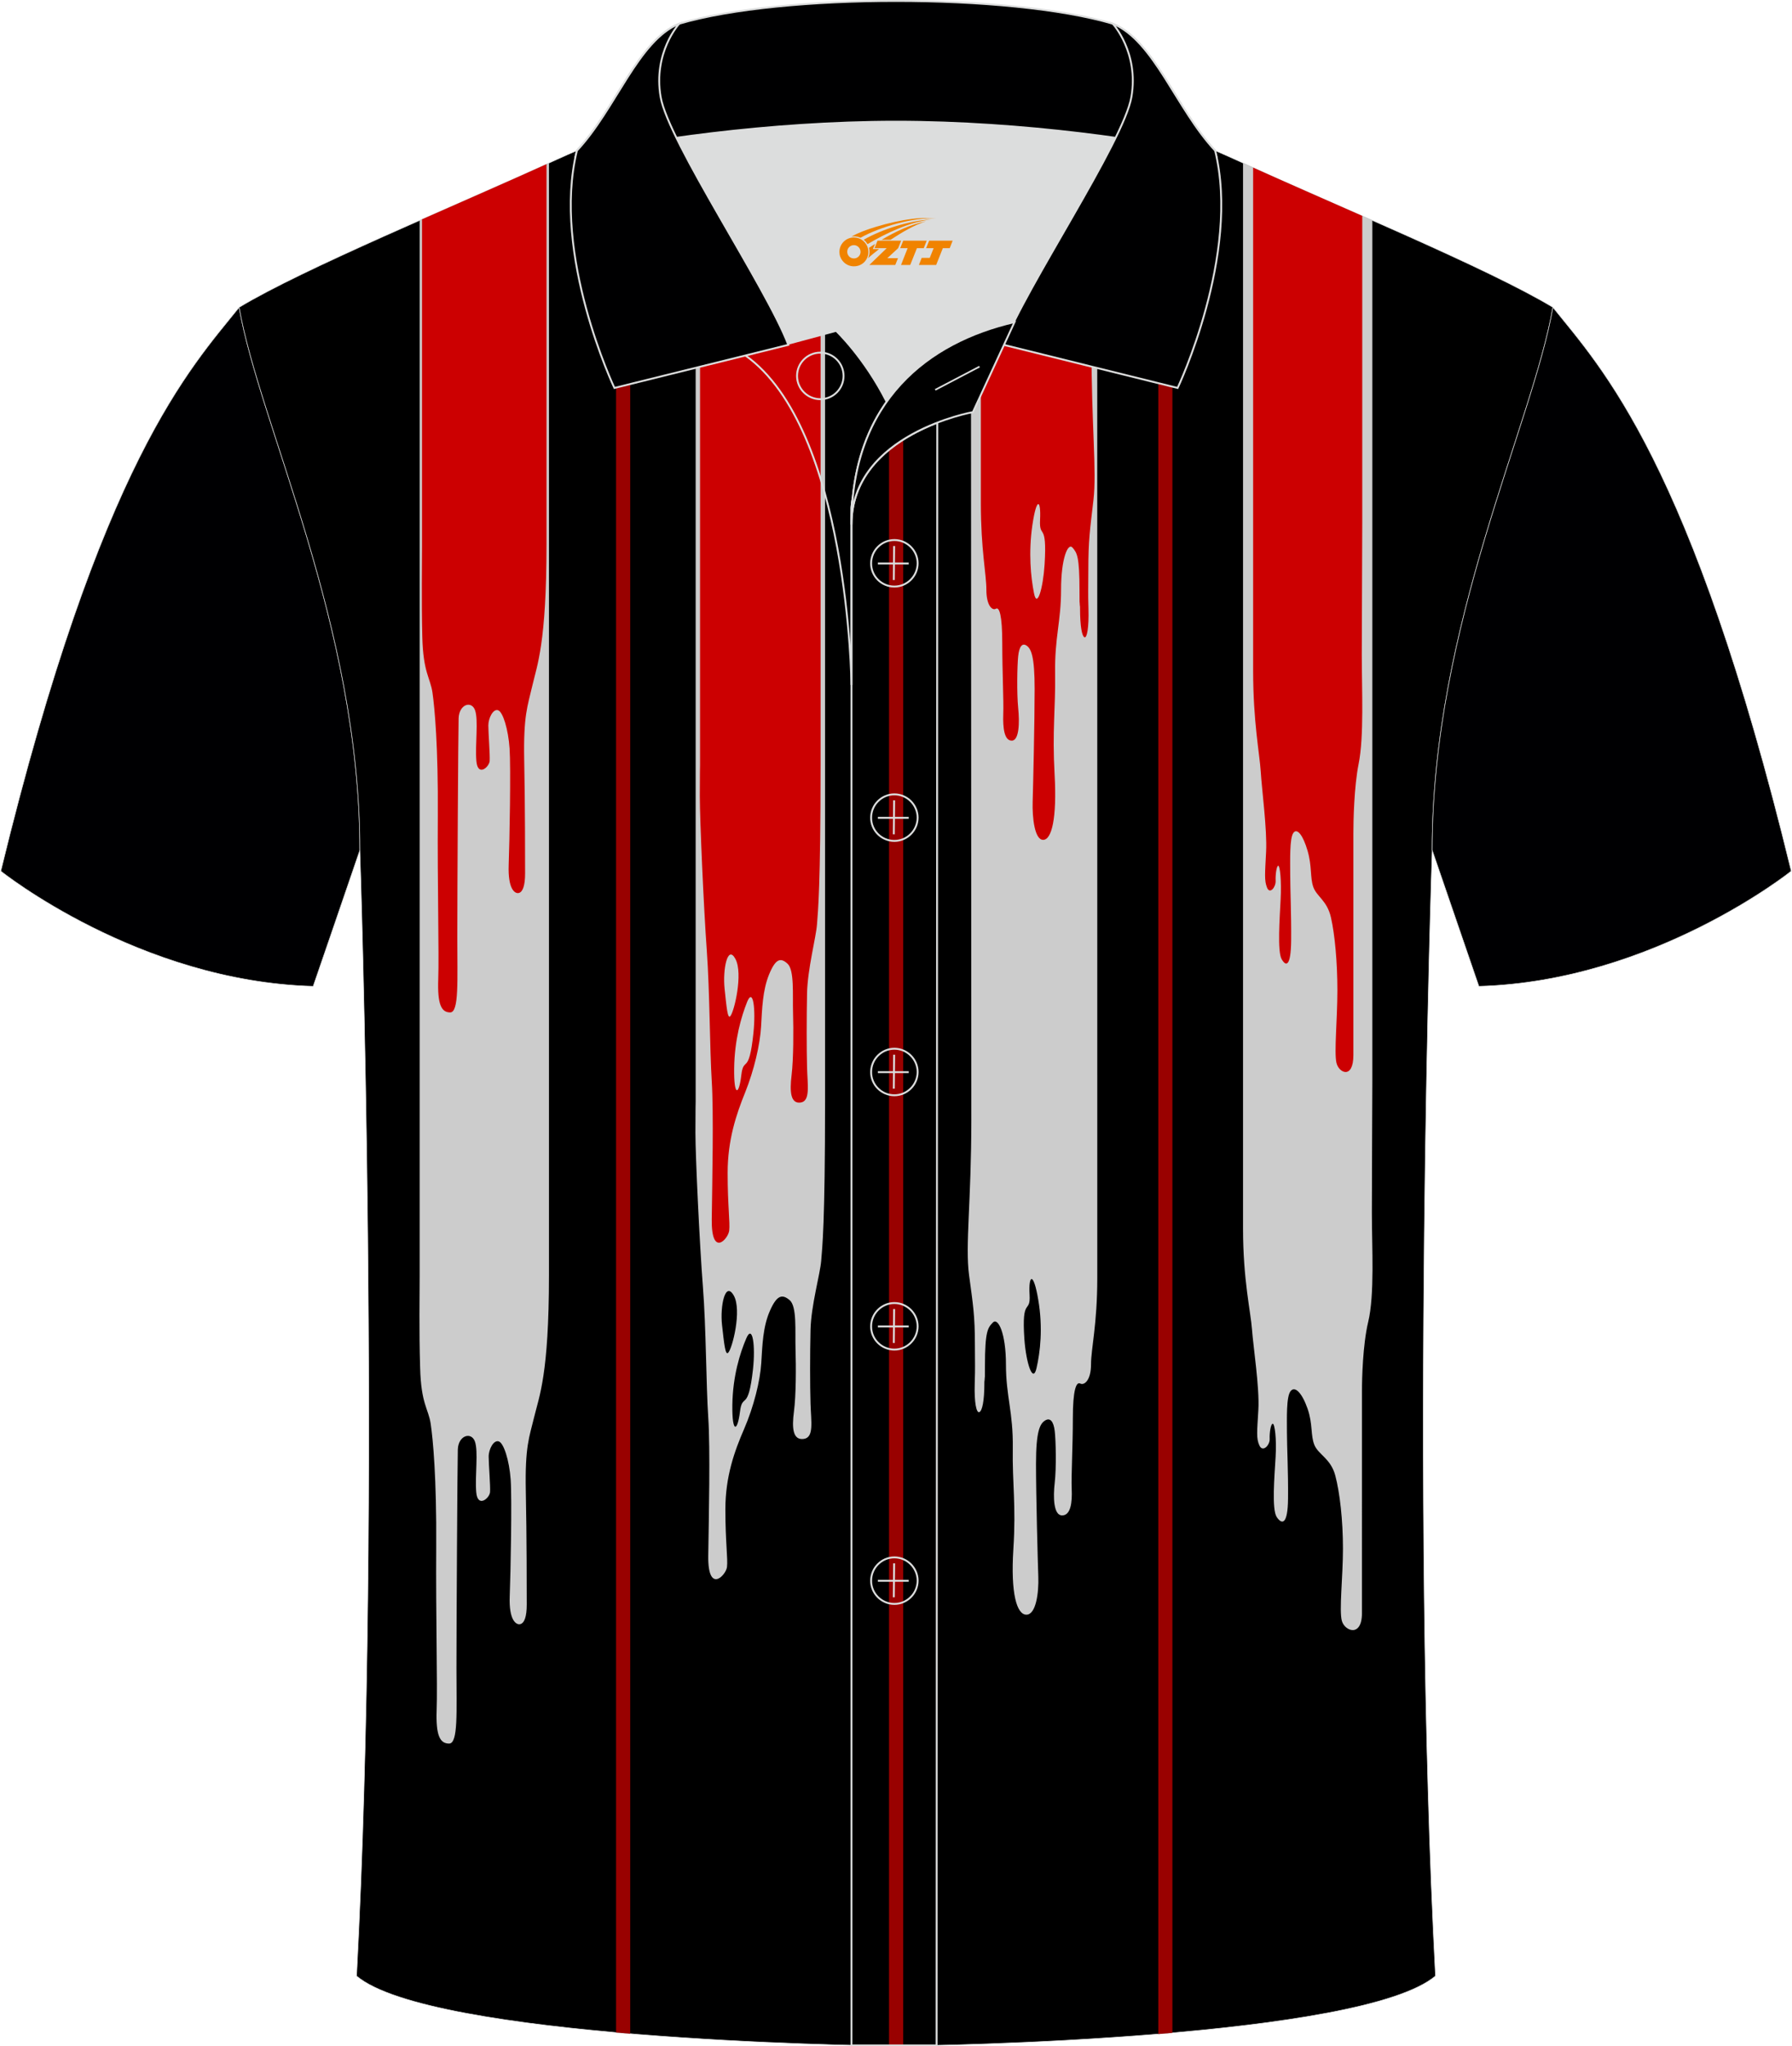 <?xml version="1.0" encoding="utf-8"?>
<!-- Generator: Adobe Illustrator 24.0.1, SVG Export Plug-In . SVG Version: 6.00 Build 0)  -->
<svg xmlns="http://www.w3.org/2000/svg" xmlns:xlink="http://www.w3.org/1999/xlink" version="1.1" id="图层_1" x="0px" y="0px" width="379.8px" height="433.5px" viewBox="0 0 379.63 433.53" enable-background="new 0 0 379.63 433.53" xml:space="preserve">
<g>
	
		<path fill-rule="evenodd" clip-rule="evenodd" fill="#000002" stroke="#DCDDDD" stroke-width="0.118" stroke-miterlimit="22.926" d="   M50.59,65.11C40.35,77.91,21.23,97.53,0.07,184.55c0,0,29.19,23.38,66.21,24.4c0,0,7.17-20.82,9.9-28.84   C76.18,132.33,54.87,89.87,50.59,65.11z"/>
	<path fill-rule="evenodd" clip-rule="evenodd" stroke="#DCDDDD" stroke-width="0.118" stroke-miterlimit="22.926" d="   M76.18,180.12c0,0,4.68,137.15-0.7,238.51c15.6,13.14,104.62,14.84,114.34,14.81c9.72,0.03,98.74-1.67,114.34-14.82   c-5.38-101.36-0.7-238.51-0.7-238.51c0-47.79,21.31-90.25,25.59-115c-13.68-8.25-45.44-21.32-67.38-31.34   c-5.84-2.65-10.73-4.57-15.09-5.94l-113.56-0.01c-4.32,1.37-9.2,3.29-15.06,5.95c-21.94,10.02-53.7,23.09-67.37,31.34   C54.87,89.86,76.18,132.33,76.18,180.12z"/>
	<g>
		<path fill-rule="evenodd" clip-rule="evenodd" fill="#CCCCCC" d="M88.85,270.5V46.69c9.44-4.17,19.05-8.36,27.41-12.14v235.63    c0,21.03-2.09,25.67-3.13,30c-1.05,4.34-1.97,6.23-1.78,15.71c0.2,9.48,0.2,21.49,0.2,24.04c0,2.54-0.49,3.93-1.37,4.15    c-0.87,0.22-2.44-0.81-2.24-5.89c0.2-5.1,0.49-20.7,0.2-24.74c-0.29-4.04-1.46-7.75-2.53-8.08c-1.07-0.35-2.13,1.63-2.13,3.23    c0,1.62,0.39,6.24,0.29,7.51c-0.09,1.28-2.64,3.47-2.93,0s0.49-8.67-0.29-10.75s-3.51-1.27-3.61,1.73    c-0.09,3.01-0.29,37.11-0.29,46.35s0.4,15.95-1.56,15.95c-1.95,0-2.82-1.73-2.64-7.05c0.2-5.31-0.19-19.99-0.09-34.68    c0.09-14.68-0.69-22.77-1.17-26.01c-0.48-3.23-2.04-4.15-2.24-11.9C88.71,282.02,88.85,274.11,88.85,270.5z"/>
		<path fill-rule="evenodd" clip-rule="evenodd" fill="#CC0001" d="M89.35,115.59V46.47c9.08-4.01,18.31-8.03,26.39-11.69v80.5    c0,21.03-2.01,25.67-3.01,30c-1,4.34-1.9,6.23-1.72,15.71c0.19,9.48,0.19,21.49,0.19,24.04c0,2.54-0.48,3.93-1.32,4.15    c-0.85,0.22-2.34-0.81-2.16-5.89c0.19-5.1,0.47-20.7,0.19-24.74c-0.28-4.04-1.41-7.75-2.44-8.08c-1.03-0.35-2.06,1.63-2.06,3.23    c0,1.62,0.37,6.24,0.28,7.51c-0.09,1.28-2.53,3.47-2.82,0c-0.28-3.47,0.47-8.67-0.28-10.75s-3.38-1.27-3.48,1.73    c-0.09,3.01-0.28,37.11-0.28,46.35s0.39,15.95-1.51,15.95c-1.88,0-2.72-1.73-2.53-7.05c0.19-5.31-0.19-19.99-0.09-34.68    c0.09-14.68-0.67-22.77-1.13-26.01c-0.47-3.23-1.97-4.15-2.16-11.9C89.22,127.12,89.35,119.2,89.35,115.59z"/>
		<path fill-rule="evenodd" clip-rule="evenodd" fill="#CCCCCC" d="M290.78,229.08V46.69c-9.44-4.17-19.05-8.35-27.41-12.14V260.3    c0,10.83,1.63,17.64,1.9,21.34c0.27,3.71,1.62,12.38,1.35,17.01c-0.27,4.64-0.48,6.12,0.24,7.62s2.22-0.14,2.16-1.43    c-0.06-1.31,0.23-3.21,0.65-3.21c0.42,0,0.84,3.15,0.6,7.11c-0.23,3.97-0.84,11.01,0.24,12.65c1.09,1.64,2.35,1.7,2.4-3.91    c0.06-5.61-0.23-10.94-0.23-13.95s-0.17-7.66,0.78-8.82c0.96-1.17,2.46,0.48,3.6,3.76c1.13,3.28,0.6,5.61,1.44,7.66    c0.84,2.05,3.48,2.87,4.43,6.49c0.96,3.63,1.62,9.44,1.62,15.45c0,6.02-0.84,13.13-0.23,15.32c0.6,2.19,4.26,3.56,4.26-1.64V294.7    c0-2.53,0.16-9.79,1.32-14.64c1.39-5.82,0.78-15.72,0.78-23.18C290.69,249.47,290.78,229.08,290.78,229.08z"/>
		<path fill-rule="evenodd" clip-rule="evenodd" fill="#CC0001" d="M288.64,110.85V45.74c-7.95-3.5-15.94-6.99-23.13-10.23v106.57    c0,10.83,1.38,17.64,1.61,21.34c0.22,3.71,1.38,12.37,1.14,17.01c-0.23,4.64-0.41,6.12,0.2,7.62c0.61,1.51,1.88-0.14,1.82-1.43    c-0.06-1.31,0.2-3.21,0.56-3.21c0.35,0,0.71,3.15,0.5,7.11c-0.2,3.97-0.71,11.01,0.2,12.65s1.97,1.7,2.03-3.91    c0.05-5.61-0.2-10.94-0.2-13.96c0-3.01-0.15-7.66,0.65-8.82c0.81-1.17,2.08,0.49,3.03,3.76c0.96,3.28,0.5,5.61,1.21,7.66    s2.94,2.87,3.75,6.49c0.82,3.63,1.36,9.44,1.36,15.45c0,6.02-0.71,13.13-0.2,15.32c0.5,2.19,3.59,3.56,3.59-1.64v-47.04    c0-2.52,0.14-9.79,1.11-14.64c1.17-5.81,0.67-15.72,0.67-23.18C288.57,131.24,288.64,110.85,288.64,110.85z"/>
		<path fill-rule="evenodd" clip-rule="evenodd" fill="#CCCCCC" d="M219.6,289.84c-0.76,3.36-2.2-1.04-2.57-6.09    c-0.65-9.3,1.34-5.19,1.1-9.47c-0.25-4.28,0.84-4.89,1.84,1.1C220.99,281.37,220.37,286.48,219.6,289.84L219.6,289.84    L219.6,289.84z M232.47,27.83h-26.78l0.09,209.46c0,17.2-1.32,26.59-0.48,32.85c0.84,6.26,1.24,8.42,1.24,14.9    c0,4.78,0.08,4.08-0.04,8.1c-0.12,4.03,0.36,6.26,0.97,6.03c0.59-0.22,1.08-2.23,1.08-6.26s0.12,3.81,0.12-3.56    c0-7.38,0.61-8.05,1.68-9.17c1.09-1.12,2.77,2.24,2.77,8.93c0,6.7,1.55,10.06,1.45,17.66c-0.12,7.6,0.72,12.06,0.12,21.45    c-0.59,9.39,0.72,13.86,2.77,13.86c2.04,0,2.64-4.69,2.52-8.05c-0.12-3.35-0.49-16.99-0.49-23.92c0-6.93,0.84-8.5,1.93-9.17    s1.8,0.22,2.04,2.24c0.24,2.01,0.36,7.82,0,10.94s-0.25,6.93,1.56,6.93s2.17-2.68,2.04-5.59c-0.12-2.91,0.24-8.93,0.24-14.97    c0-6.03,0.72-7.81,1.56-7.38c0.84,0.45,2.29-0.67,2.29-4.03c0-3.35,1.33-8.48,1.33-18.32v-43.13L232.47,27.83z"/>
		<path fill-rule="evenodd" clip-rule="evenodd" fill="#CC0001" d="M218.73,111.19c0.89-5.98,1.83-5.37,1.62-1.09    c-0.21,4.28,1.53,0.16,0.96,9.47c-0.32,5.05-1.59,9.45-2.25,6.09C218.4,122.29,217.86,117.17,218.73,111.19L218.73,111.19    L218.73,111.19z M231.22,27.83H207.8v35.66v43.13c0,9.84,1.17,14.97,1.17,18.32c0,3.36,1.26,4.47,2.01,4.03    c0.73-0.45,1.36,1.34,1.36,7.38c0,6.04,0.32,12.06,0.21,14.97c-0.1,2.91,0.21,5.59,1.8,5.59c1.57,0,1.68-3.79,1.36-6.93    c-0.31-3.12-0.21-8.93,0-10.95c0.21-2.01,0.84-2.91,1.8-2.24c0.95,0.67,1.69,2.24,1.69,9.17s-0.32,20.56-0.42,23.92    c-0.1,3.36,0.42,8.05,2.22,8.05s2.95-4.47,2.43-13.86s0.21-13.86,0.11-21.46c-0.11-7.6,1.26-10.94,1.26-17.66    c0-6.7,1.48-10.05,2.43-8.93c0.94,1.11,1.48,1.79,1.48,9.17c0,7.38,0.11-0.46,0.11,3.56c0,4.03,0.42,6.03,0.94,6.26    c0.53,0.22,0.96-2.01,0.85-6.03c-0.11-4.03-0.03-3.33-0.03-8.1c0-6.48,0.35-8.64,1.08-14.9s-0.42-15.65-0.42-32.85L231.22,27.83z"/>
		<path fill-rule="evenodd" clip-rule="evenodd" fill="#CCCCCC" d="M159.5,290.1c-1.03,9.27-2.24,4.78-2.76,9.02    c-0.53,4.25-1.69,4.59-1.61-1.49c0.09-6.09,1.61-10.96,2.95-14.08C159.41,280.43,160.05,285.06,159.5,290.1L159.5,290.1    L159.5,290.1z M174.78,27.82h-27.43V233.4c0,0-0.05,1.6-0.05,6.58s0.9,23.9,1.59,32.65c0.68,8.73,0.68,20.96,1.13,27.67    c0.45,6.72,0.12,21.09,0,29.29c-0.11,8.2,3.74,4.17,3.97,2.41c0.22-1.74-0.34-5.24-0.34-12.23c0-6.98,1.94-12.35,3.98-17.05    c2.04-4.71,3.4-10.21,3.63-13.97c0.23-3.76,0.34-7.65,1.82-11.02c1.47-3.36,2.6-3.63,4.19-2.29s1.13,6.59,1.25,10.35    c0.12,3.75,0.12,9.8-0.34,13.29c-0.46,3.5-0.22,6.04,2.04,5.77c2.27-0.27,1.59-3.63,1.48-7.52c-0.12-3.89-0.12-10.35,0-15.58    c0.12-5.24,2.04-11.83,2.26-14.65c0.23-2.82,0.82-7.74,0.82-33.72V27.82L174.78,27.82z M152.94,280.7    c0.45,4.02,0.69,6.48,1.3,5.89c0.87-0.84,2.96-9.02,1.18-12.14C153.62,271.33,152.5,276.68,152.94,280.7z"/>
		<path fill-rule="evenodd" clip-rule="evenodd" fill="#CC0001" d="M159.6,218.81c-0.96,9.27-2.09,4.78-2.58,9.02    c-0.49,4.25-1.59,4.59-1.51-1.49c0.08-6.09,1.51-10.96,2.75-14.08C159.53,209.13,160.12,213.77,159.6,218.81L159.6,218.81    L159.6,218.81z M173.83,27.82h-25.55v134.3c0,0-0.05,1.6-0.05,6.58c0,4.97,0.84,23.9,1.48,32.65c0.63,8.73,0.63,20.96,1.05,27.67    c0.42,6.72,0.11,21.09,0,29.29c-0.1,8.2,3.49,4.17,3.7,2.41c0.21-1.74-0.33-5.24-0.33-12.23c0-6.98,1.81-12.35,3.71-17.05    c1.9-4.71,3.17-10.21,3.38-13.97s0.32-7.65,1.69-11.02c1.38-3.36,2.44-3.63,3.91-2.29c1.48,1.34,1.06,6.59,1.17,10.35    c0.11,3.76,0.11,9.8-0.31,13.3s-0.21,6.04,1.9,5.77c2.12-0.27,1.48-3.63,1.38-7.52c-0.1-3.89-0.1-10.35,0-15.58    c0.11-5.24,1.9-11.83,2.11-14.65c0.21-2.82,0.76-7.74,0.76-33.72V27.82L173.83,27.82z M153.48,209.41    c0.42,4.02,0.64,6.48,1.2,5.89c0.82-0.85,2.78-9.02,1.1-12.14C154.11,200.04,153.07,205.39,153.48,209.41z"/>
		<polygon fill-rule="evenodd" clip-rule="evenodd" fill="#990100" points="188.34,433.44 188.34,27.83 191.34,27.83 191.34,433.44     189.82,433.44   "/>
		<path fill-rule="evenodd" clip-rule="evenodd" fill="#990100" d="M130.48,430.6V28.66c0.87-0.3,1.72-0.58,2.54-0.85h0.46v403.04    L130.48,430.6z"/>
		<path fill-rule="evenodd" clip-rule="evenodd" fill="#990100" d="M245.41,430.92V27.83h1.18c0.59,0.19,1.2,0.38,1.81,0.59v402.25    L245.41,430.92z"/>
	</g>
	
		<path fill-rule="evenodd" clip-rule="evenodd" fill="#000002" stroke="#DCDDDD" stroke-width="0.118" stroke-miterlimit="22.926" d="   M329.05,65.11c10.24,12.8,29.36,32.42,50.52,119.44c0,0-29.19,23.38-66.21,24.4c0,0-7.16-20.82-9.9-28.84   C303.46,132.33,324.77,89.87,329.05,65.11z"/>
	<path fill-rule="evenodd" clip-rule="evenodd" fill="#DCDDDD" d="M187.84,85.11c6.44-9.11,16.35-14.37,26.94-16.84   c5.24-10.64,16.09-27.82,21.62-39.14c-26.77-6.52-66.38-6.52-93.15,0c6.43,13.14,20,34.17,23.66,43.71l10.22-2.75   C177.12,70.09,183.12,75.76,187.84,85.11z"/>
	<path fill="none" stroke="#DCDDDD" stroke-width="0.4" stroke-miterlimit="10" d="M157.86,75.28l19.26-5.19c0,0,6,5.67,10.72,15.03   c-3.78,5.35-6.37,12.04-7.18,20.26c-0.14,0.74-0.24,1.47-0.28,2.18v3.57v33.98C180.38,145.1,179.85,90.85,157.86,75.28z"/>
	<path fill="none" stroke="#DCDDDD" stroke-width="0.4" stroke-miterlimit="10" d="M180.38,107.56v3.57c0-1.99,0.1-3.91,0.28-5.75   C180.51,106.12,180.42,106.85,180.38,107.56L180.38,107.56z M180.38,111.13v322.2h18.04l0.14-343.78   C190.96,92.48,180.38,98.79,180.38,111.13z"/>
	<path fill-rule="evenodd" clip-rule="evenodd" fill="#000001" stroke="#DCDDDD" stroke-width="0.4" stroke-miterlimit="10" d="   M121.9,33.11c13.39-3.26,40.91-7.33,67.91-7.33s54.52,4.07,67.91,7.33l-0.28-1.2c-8.22-8.78-12.93-23.33-21.69-26.89   C224.82,1.8,207.32,0.2,189.82,0.2c-17.51,0-35.01,1.61-45.95,4.82c-8.77,3.57-13.47,18.11-21.69,26.89L121.9,33.11z"/>
	<path fill-rule="evenodd" clip-rule="evenodd" fill="#000001" stroke="#DCDDDD" stroke-width="0.4" stroke-miterlimit="10" d="   M143.87,5.02c0,0-5.58,6.05-3.94,15.53c1.63,9.49,22.57,40.53,27.06,52.51l-36.86,9.13c0,0-13.39-28.22-7.95-50.28   C130.41,23.13,135.11,8.59,143.87,5.02z"/>
	<path fill-rule="evenodd" clip-rule="evenodd" fill="#000001" stroke="#DCDDDD" stroke-width="0.4" stroke-miterlimit="10" d="   M235.76,5.02c0,0,5.58,6.05,3.95,15.53c-1.63,9.49-22.57,40.53-27.06,52.51l36.86,9.13c0,0,13.39-28.22,7.95-50.28   C249.23,23.13,244.52,8.59,235.76,5.02z"/>
	<path fill="none" stroke="#DCDDDD" stroke-width="0.4" stroke-miterlimit="10" d="M173.77,84.57c2.72,0,4.93-2.21,4.93-4.93   s-2.21-4.93-4.93-4.93c-2.72,0-4.93,2.21-4.93,4.93S171.06,84.57,173.77,84.57z"/>
	<path stroke="#DCDDDD" stroke-width="0.4" stroke-miterlimit="10" d="M214.93,68.24l-8.81,19.07c0,0-25.75,4.58-25.75,23.82   C180.38,84.95,196.65,72.44,214.93,68.24z"/>
	
	<line fill="none" stroke="#DCDDDD" stroke-width="0.36" stroke-miterlimit="10" x1="207.52" y1="77.67" x2="198.13" y2="82.59"/>
	<g>
		<g>
			<path fill="none" stroke="#DCDDDD" stroke-width="0.402" stroke-miterlimit="10" d="M189.47,124.27c2.71,0,4.93-2.22,4.93-4.93     s-2.23-4.93-4.93-4.93c-2.71,0-4.93,2.22-4.93,4.93C184.52,122.06,186.74,124.27,189.47,124.27z"/>
			
				<line fill="none" stroke="#DCDDDD" stroke-width="0.402" stroke-miterlimit="10" x1="189.42" y1="115.68" x2="189.35" y2="122.88"/>
			
				<line fill="none" stroke="#DCDDDD" stroke-width="0.402" stroke-miterlimit="10" x1="185.97" y1="119.38" x2="192.51" y2="119.38"/>
		</g>
		<g>
			<path fill="none" stroke="#DCDDDD" stroke-width="0.402" stroke-miterlimit="10" d="M189.47,178.15c2.71,0,4.93-2.22,4.93-4.93     c0-2.71-2.23-4.93-4.93-4.93c-2.71,0-4.93,2.22-4.93,4.93C184.52,175.94,186.74,178.15,189.47,178.15z"/>
			
				<line fill="none" stroke="#DCDDDD" stroke-width="0.402" stroke-miterlimit="10" x1="189.42" y1="169.56" x2="189.35" y2="176.76"/>
			
				<line fill="none" stroke="#DCDDDD" stroke-width="0.402" stroke-miterlimit="10" x1="185.97" y1="173.26" x2="192.51" y2="173.26"/>
		</g>
		<g>
			<path fill="none" stroke="#DCDDDD" stroke-width="0.402" stroke-miterlimit="10" d="M189.47,232.04c2.71,0,4.93-2.22,4.93-4.93     c0-2.71-2.23-4.93-4.93-4.93c-2.71,0-4.93,2.22-4.93,4.93C184.52,229.82,186.74,232.04,189.47,232.04z"/>
			
				<line fill="none" stroke="#DCDDDD" stroke-width="0.402" stroke-miterlimit="10" x1="189.42" y1="223.45" x2="189.35" y2="230.64"/>
			
				<line fill="none" stroke="#DCDDDD" stroke-width="0.402" stroke-miterlimit="10" x1="185.97" y1="227.14" x2="192.51" y2="227.14"/>
		</g>
		<g>
			<path fill="none" stroke="#DCDDDD" stroke-width="0.402" stroke-miterlimit="10" d="M189.47,285.92c2.71,0,4.93-2.22,4.93-4.93     s-2.23-4.93-4.93-4.93c-2.71,0-4.93,2.22-4.93,4.93C184.52,283.7,186.74,285.92,189.47,285.92z"/>
			
				<line fill="none" stroke="#DCDDDD" stroke-width="0.402" stroke-miterlimit="10" x1="189.42" y1="277.33" x2="189.35" y2="284.52"/>
			
				<line fill="none" stroke="#DCDDDD" stroke-width="0.402" stroke-miterlimit="10" x1="185.97" y1="281.02" x2="192.51" y2="281.02"/>
		</g>
		<g>
			<path fill="none" stroke="#DCDDDD" stroke-width="0.402" stroke-miterlimit="10" d="M189.47,339.8c2.71,0,4.93-2.22,4.93-4.93     s-2.23-4.93-4.93-4.93c-2.71,0-4.93,2.22-4.93,4.93C184.52,337.58,186.74,339.8,189.47,339.8z"/>
			
				<line fill="none" stroke="#DCDDDD" stroke-width="0.402" stroke-miterlimit="10" x1="189.42" y1="331.21" x2="189.35" y2="338.4"/>
			
				<line fill="none" stroke="#DCDDDD" stroke-width="0.402" stroke-miterlimit="10" x1="185.97" y1="334.9" x2="192.51" y2="334.9"/>
		</g>
	</g>
</g>
<g id="图层_x0020_1">
	<path fill="#F08300" d="M178,54.39c0.416,1.136,1.472,1.984,2.752,2.032c0.144,0,0.304,0,0.448-0.016h0.016   c0.016,0,0.064,0,0.128-0.016c0.032,0,0.048-0.016,0.08-0.016c0.064-0.016,0.144-0.032,0.224-0.048c0.016,0,0.016,0,0.032,0   c0.192-0.048,0.4-0.112,0.576-0.208c0.192-0.096,0.4-0.224,0.608-0.384c0.672-0.56,1.104-1.408,1.104-2.352   c0-0.224-0.032-0.448-0.08-0.672l0,0C183.84,52.51,183.79,52.34,183.71,52.16C183.24,51.07,182.16,50.31,180.89,50.31C179.2,50.31,177.82,51.68,177.82,53.38C177.82,53.73,177.88,54.07,178,54.39L178,54.39L178,54.39z M182.3,53.41L182.3,53.41C182.27,54.19,181.61,54.79,180.83,54.75C180.04,54.72,179.45,54.07,179.48,53.28c0.032-0.784,0.688-1.376,1.472-1.344   C181.72,51.97,182.33,52.64,182.3,53.41L182.3,53.41z"/>
	<polygon fill="#F08300" points="196.33,50.99 ,195.69,52.58 ,194.25,52.58 ,192.83,56.13 ,190.88,56.13 ,192.28,52.58 ,190.7,52.58    ,191.34,50.99"/>
	<path fill="#F08300" d="M198.3,46.26c-1.008-0.096-3.024-0.144-5.056,0.112c-2.416,0.304-5.152,0.912-7.616,1.664   C183.58,48.64,181.71,49.36,180.36,50.13C180.56,50.1,180.75,50.08,180.94,50.08c0.48,0,0.944,0.112,1.36,0.288   C186.4,48.05,193.6,46,198.3,46.26L198.3,46.26L198.3,46.26z"/>
	<path fill="#F08300" d="M183.77,51.73c4-2.368,8.88-4.672,13.488-5.248c-4.608,0.288-10.224,2-14.288,4.304   C183.29,51.04,183.56,51.36,183.77,51.73C183.77,51.73,183.77,51.73,183.77,51.73z"/>
	<polygon fill="#F08300" points="201.82,50.99 ,201.2,52.58 ,199.74,52.58 ,198.33,56.13 ,197.87,56.13 ,196.36,56.13 ,194.67,56.13    ,195.26,54.63 ,196.97,54.63 ,197.79,52.58 ,196.2,52.58 ,196.84,50.99"/>
	<polygon fill="#F08300" points="190.91,50.99 ,190.27,52.58 ,187.98,54.69 ,190.24,54.69 ,189.66,56.13 ,184.17,56.13 ,187.84,52.58    ,185.26,52.58 ,185.9,50.99"/>
	<path fill="#F08300" d="M196.19,46.85c-3.376,0.752-6.464,2.192-9.424,3.952h1.888C191.08,49.23,193.42,47.8,196.19,46.85z    M185.39,51.67C184.76,52.05,184.7,52.1,184.09,52.51c0.064,0.256,0.112,0.544,0.112,0.816c0,0.496-0.112,0.976-0.32,1.392   c0.176-0.16,0.32-0.304,0.432-0.4c0.272-0.24,0.768-0.64,1.6-1.296l0.32-0.256H184.91l0,0L185.39,51.67L185.39,51.67L185.39,51.67z"/>
</g>
</svg>